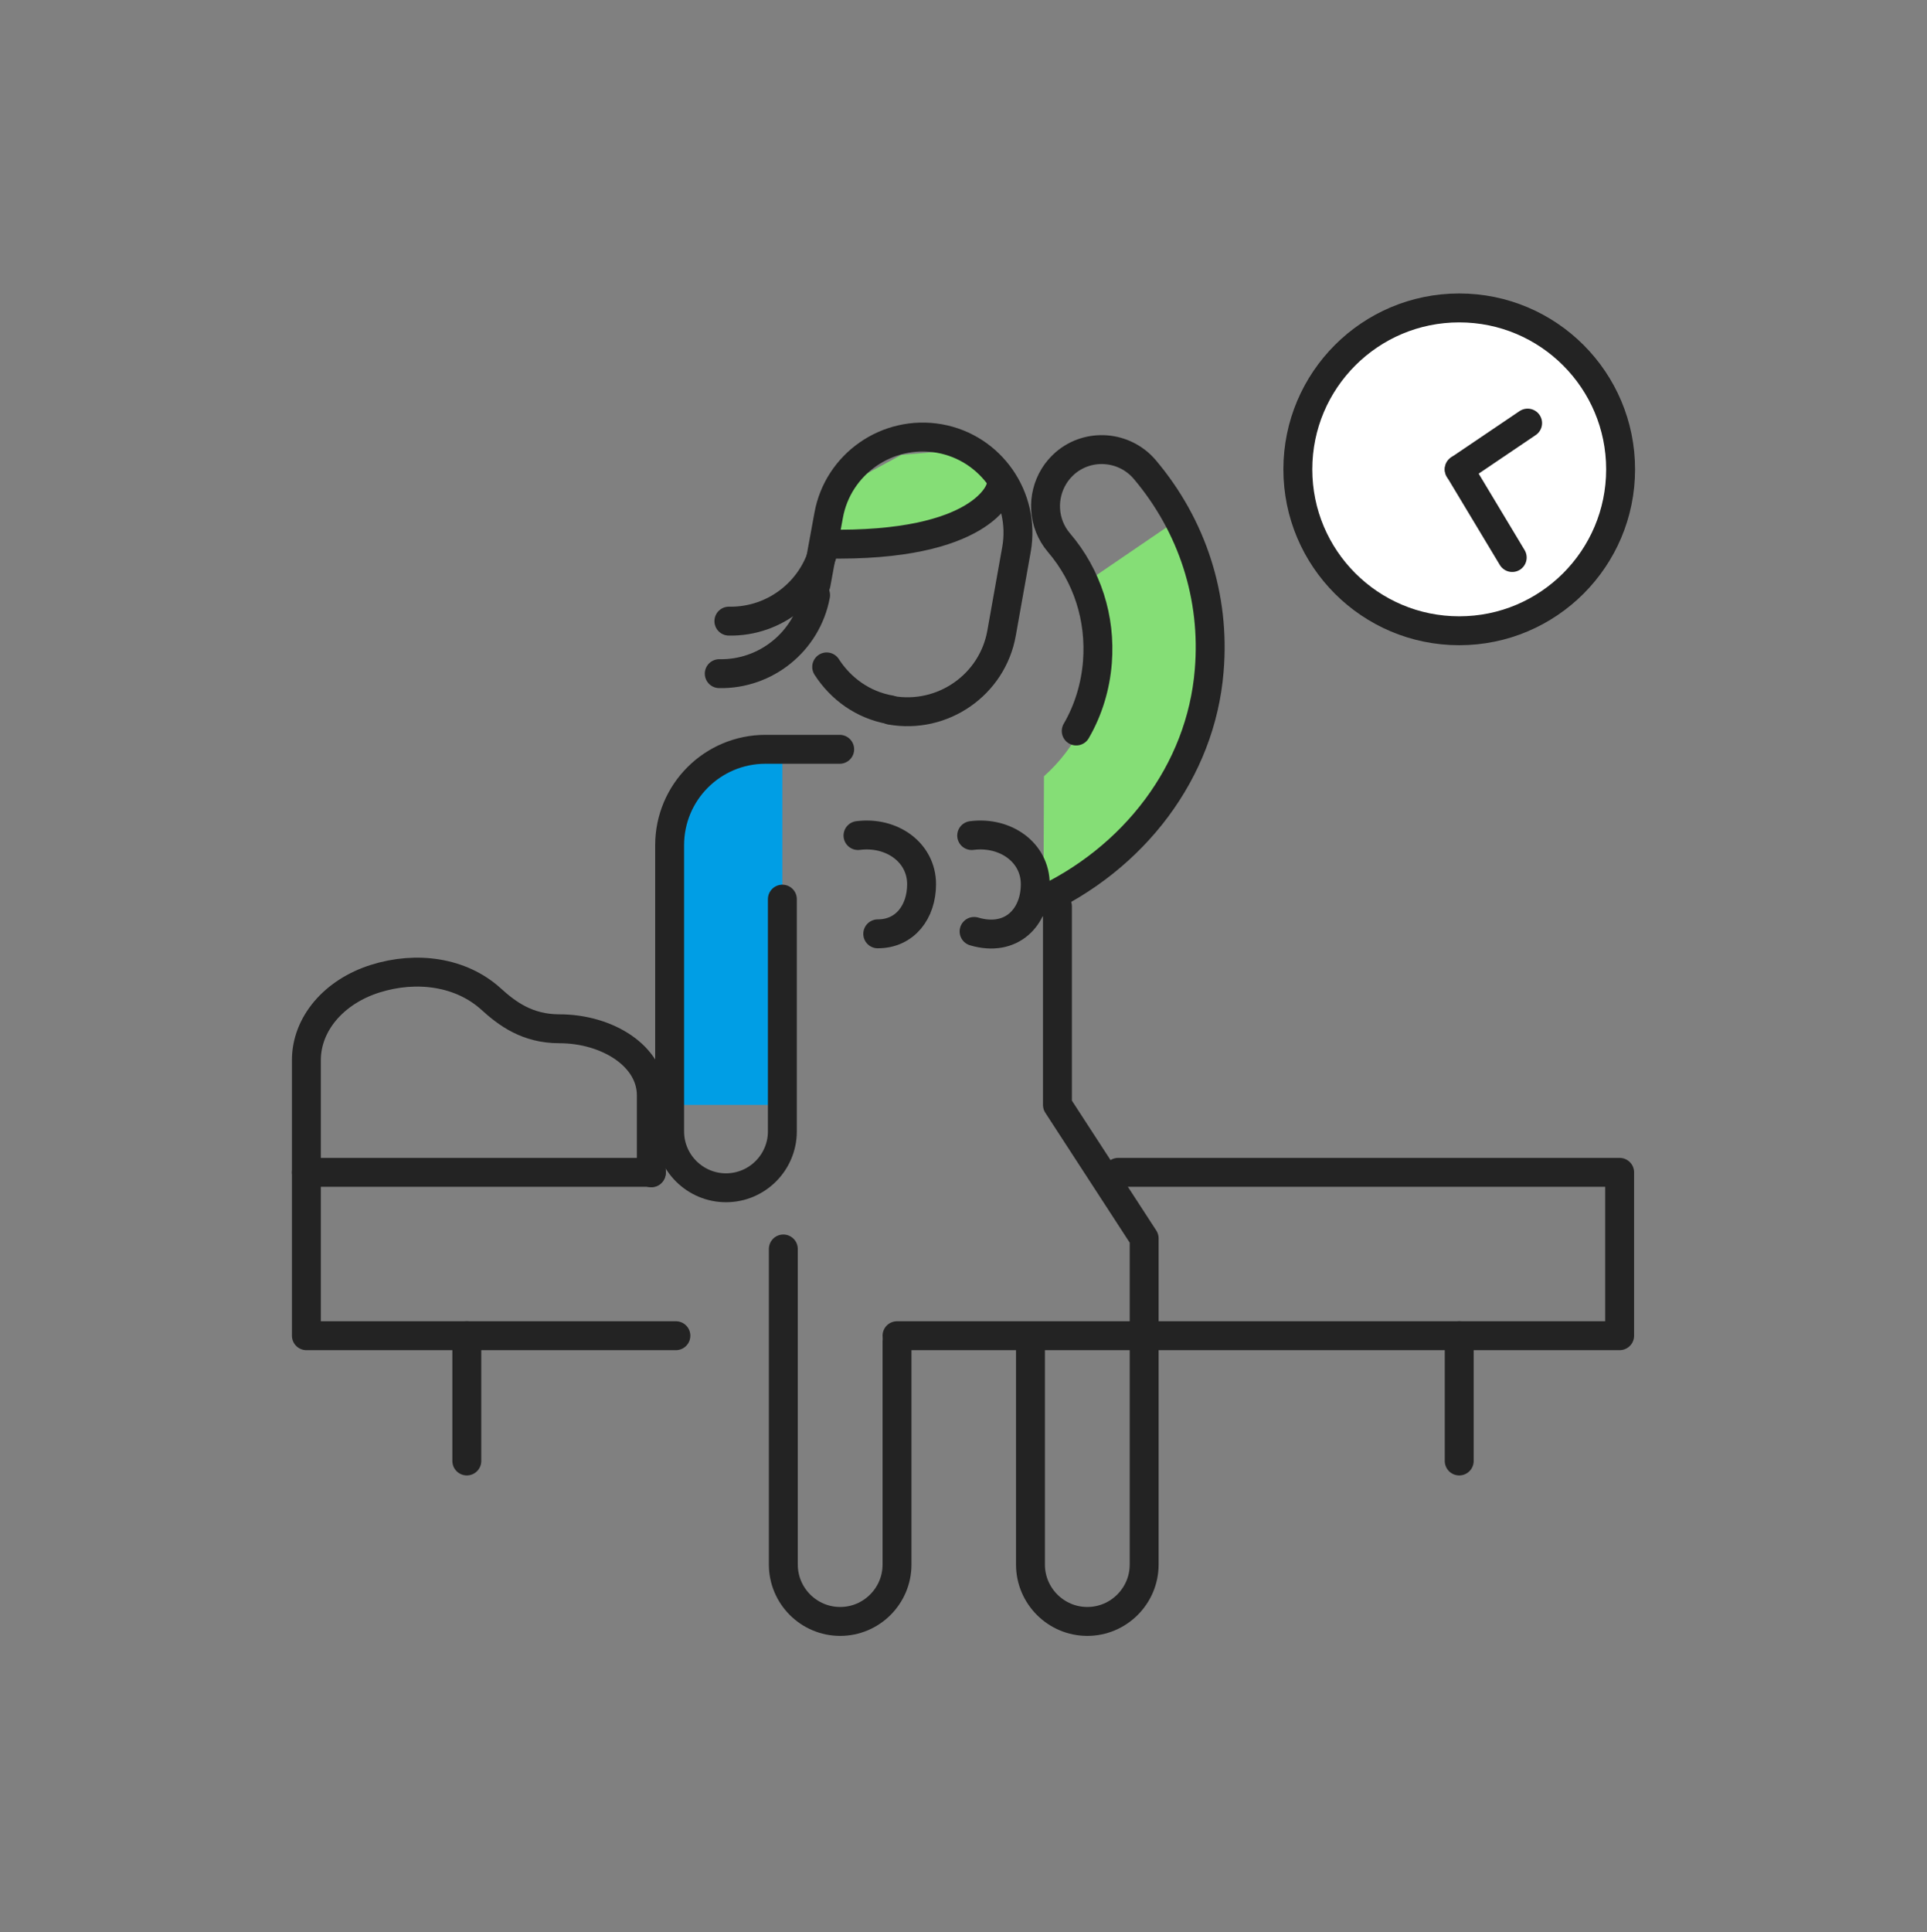 <svg width="400" height="401" viewBox="0 0 400 401" fill="none" xmlns="http://www.w3.org/2000/svg">
<rect x="0" y="0" width="400" height="401" fill="#808080" stroke="none"/>
<path d="M186.2 278.407V315.007V324.707C186.2 331.207 180.9 336.507 174.4 336.507C167.9 336.507 162.6 331.207 162.6 324.707V307.407V259.207" stroke="#232323" stroke-width="6" stroke-miterlimit="10" stroke-linecap="round" stroke-linejoin="round"/>
<path d="M302.9 130.907C321.402 130.907 336.4 115.909 336.4 97.407C336.4 78.906 321.402 63.907 302.9 63.907C284.399 63.907 269.4 78.906 269.4 97.407C269.4 115.909 284.399 130.907 302.9 130.907Z" fill="white" stroke="#232323" stroke-width="6" stroke-miterlimit="10" stroke-linecap="round" stroke-linejoin="round"/>
<path d="M302.9 97.407L317.1 87.807" stroke="#232323" stroke-width="6" stroke-miterlimit="10" stroke-linecap="round" stroke-linejoin="round"/>
<path d="M302.9 97.407L313.9 115.707" stroke="#232323" stroke-width="6" stroke-miterlimit="10" stroke-linecap="round" stroke-linejoin="round"/>
<path d="M140.3 277.207H63.6V243.307H135.2" stroke="#232323" stroke-width="6" stroke-miterlimit="10" stroke-linecap="round" stroke-linejoin="round"/>
<path d="M232.099 243.307H336.199V277.207H186.199" stroke="#232323" stroke-width="6" stroke-miterlimit="10" stroke-linecap="round" stroke-linejoin="round"/>
<path d="M96.9 277.207V303.207" stroke="#232323" stroke-width="6" stroke-miterlimit="10" stroke-linecap="round" stroke-linejoin="round"/>
<path d="M302.9 277.207V303.207" stroke="#232323" stroke-width="6" stroke-miterlimit="10" stroke-linecap="round" stroke-linejoin="round"/>
<path d="M63.6 243.307V220.007C63.6 212.507 69.3 205.807 77.9 203.107C86.5 200.407 95.7 201.707 101.9 207.307C105.3 210.407 109.5 213.507 116.1 213.507C126.1 213.507 135.2 219.207 135.2 227.307V243.407" stroke="#232323" stroke-width="6" stroke-miterlimit="10" stroke-linecap="round" stroke-linejoin="round"/>
<path d="M224.9 121.207C227.4 126.507 228.5 132.407 228 138.407C227.3 147.207 223.3 155.207 216.7 161.107L216.6 188.107C236.3 178.907 249.7 160.907 251.3 140.307C252.2 128.907 249.8 117.707 244.4 107.907L224.9 121.207Z" fill="#85DE76"/>
<path d="M162.5 156.207L155.6 156.907C148.7 157.907 141.5 164.607 140.1 171.807L139.6 174.407C139.2 176.707 139.3 229.307 139.3 229.307H162.4V156.207H162.5Z" fill="#009EE5"/>
<path d="M187.1 94.407L177.3 99.707L172.1 108.707L173.1 112.907L186 112.707L197.9 110.307L203.3 106.507L205.3 102.007L205.6 97.707L196.4 93.607L187.1 94.407Z" fill="#85DE76"/>
<path d="M184.8 147.307C179.1 146.307 174.5 142.907 171.6 138.407" stroke="#232323" stroke-width="6" stroke-miterlimit="10" stroke-linecap="round" stroke-linejoin="round"/>
<path d="M169.4 121.207L172 107.007C173.9 96.307 184.2 89.107 195 91.007C205.7 92.907 212.9 103.207 211 114.007L207.9 131.407C206 142.107 195.7 149.307 184.9 147.407" stroke="#232323" stroke-width="6" stroke-miterlimit="10" stroke-linecap="round" stroke-linejoin="round"/>
<path d="M207.599 101.507C207.599 101.507 204.299 113.607 171.299 112.907" stroke="#232323" stroke-width="6" stroke-miterlimit="10" stroke-linecap="round" stroke-linejoin="round"/>
<path d="M162.4 186.607V225.207V234.807C162.4 241.207 157.2 246.507 150.7 246.507C144.3 246.507 139 241.307 139 234.807V217.707V175.407C139 164.407 147.9 155.507 158.9 155.507H164C164.4 155.507 174.3 155.507 174.3 155.507" stroke="#232323" stroke-width="6" stroke-miterlimit="10" stroke-linecap="round" stroke-linejoin="round"/>
<path d="M201.699 173.407C208.699 172.507 214.899 176.907 214.899 183.507C214.899 190.307 209.999 195.607 202.199 193.307" stroke="#232323" stroke-width="6" stroke-miterlimit="10" stroke-linecap="round" stroke-linejoin="round"/>
<path d="M178.1 173.407C185.1 172.507 191.3 176.907 191.3 183.507C191.3 189.207 187.9 193.807 182.2 193.807" stroke="#232323" stroke-width="6" stroke-miterlimit="10" stroke-linecap="round" stroke-linejoin="round"/>
<path d="M219.5 188.107V229.307L237.5 257.007V315.007V324.707C237.5 331.207 232.2 336.507 225.7 336.507C219.2 336.507 213.9 331.207 213.9 324.707V307.407V278.407" stroke="#232323" stroke-width="6" stroke-miterlimit="10" stroke-linecap="round" stroke-linejoin="round"/>
<path d="M169.299 123.507C167.499 133.207 158.899 140.007 149.299 139.807" stroke="#232323" stroke-width="6" stroke-miterlimit="10" stroke-linecap="round" stroke-linejoin="round"/>
<path d="M171.299 112.607C169.499 122.307 160.899 129.107 151.299 128.907" stroke="#232323" stroke-width="6" stroke-miterlimit="10" stroke-linecap="round" stroke-linejoin="round"/>
<path d="M223.399 151.707C225.899 147.407 227.399 142.507 227.799 137.407C228.499 128.307 225.699 119.507 219.799 112.607C216.399 108.607 216.199 103.007 218.799 98.807C219.399 97.807 220.199 96.907 221.099 96.107C225.999 91.907 233.399 92.507 237.599 97.407C247.499 109.107 252.299 123.907 250.999 139.207C249.299 160.007 235.499 178.307 215.299 187.407" stroke="#232323" stroke-width="6" stroke-miterlimit="10" stroke-linecap="round" stroke-linejoin="round"/>
</svg>
